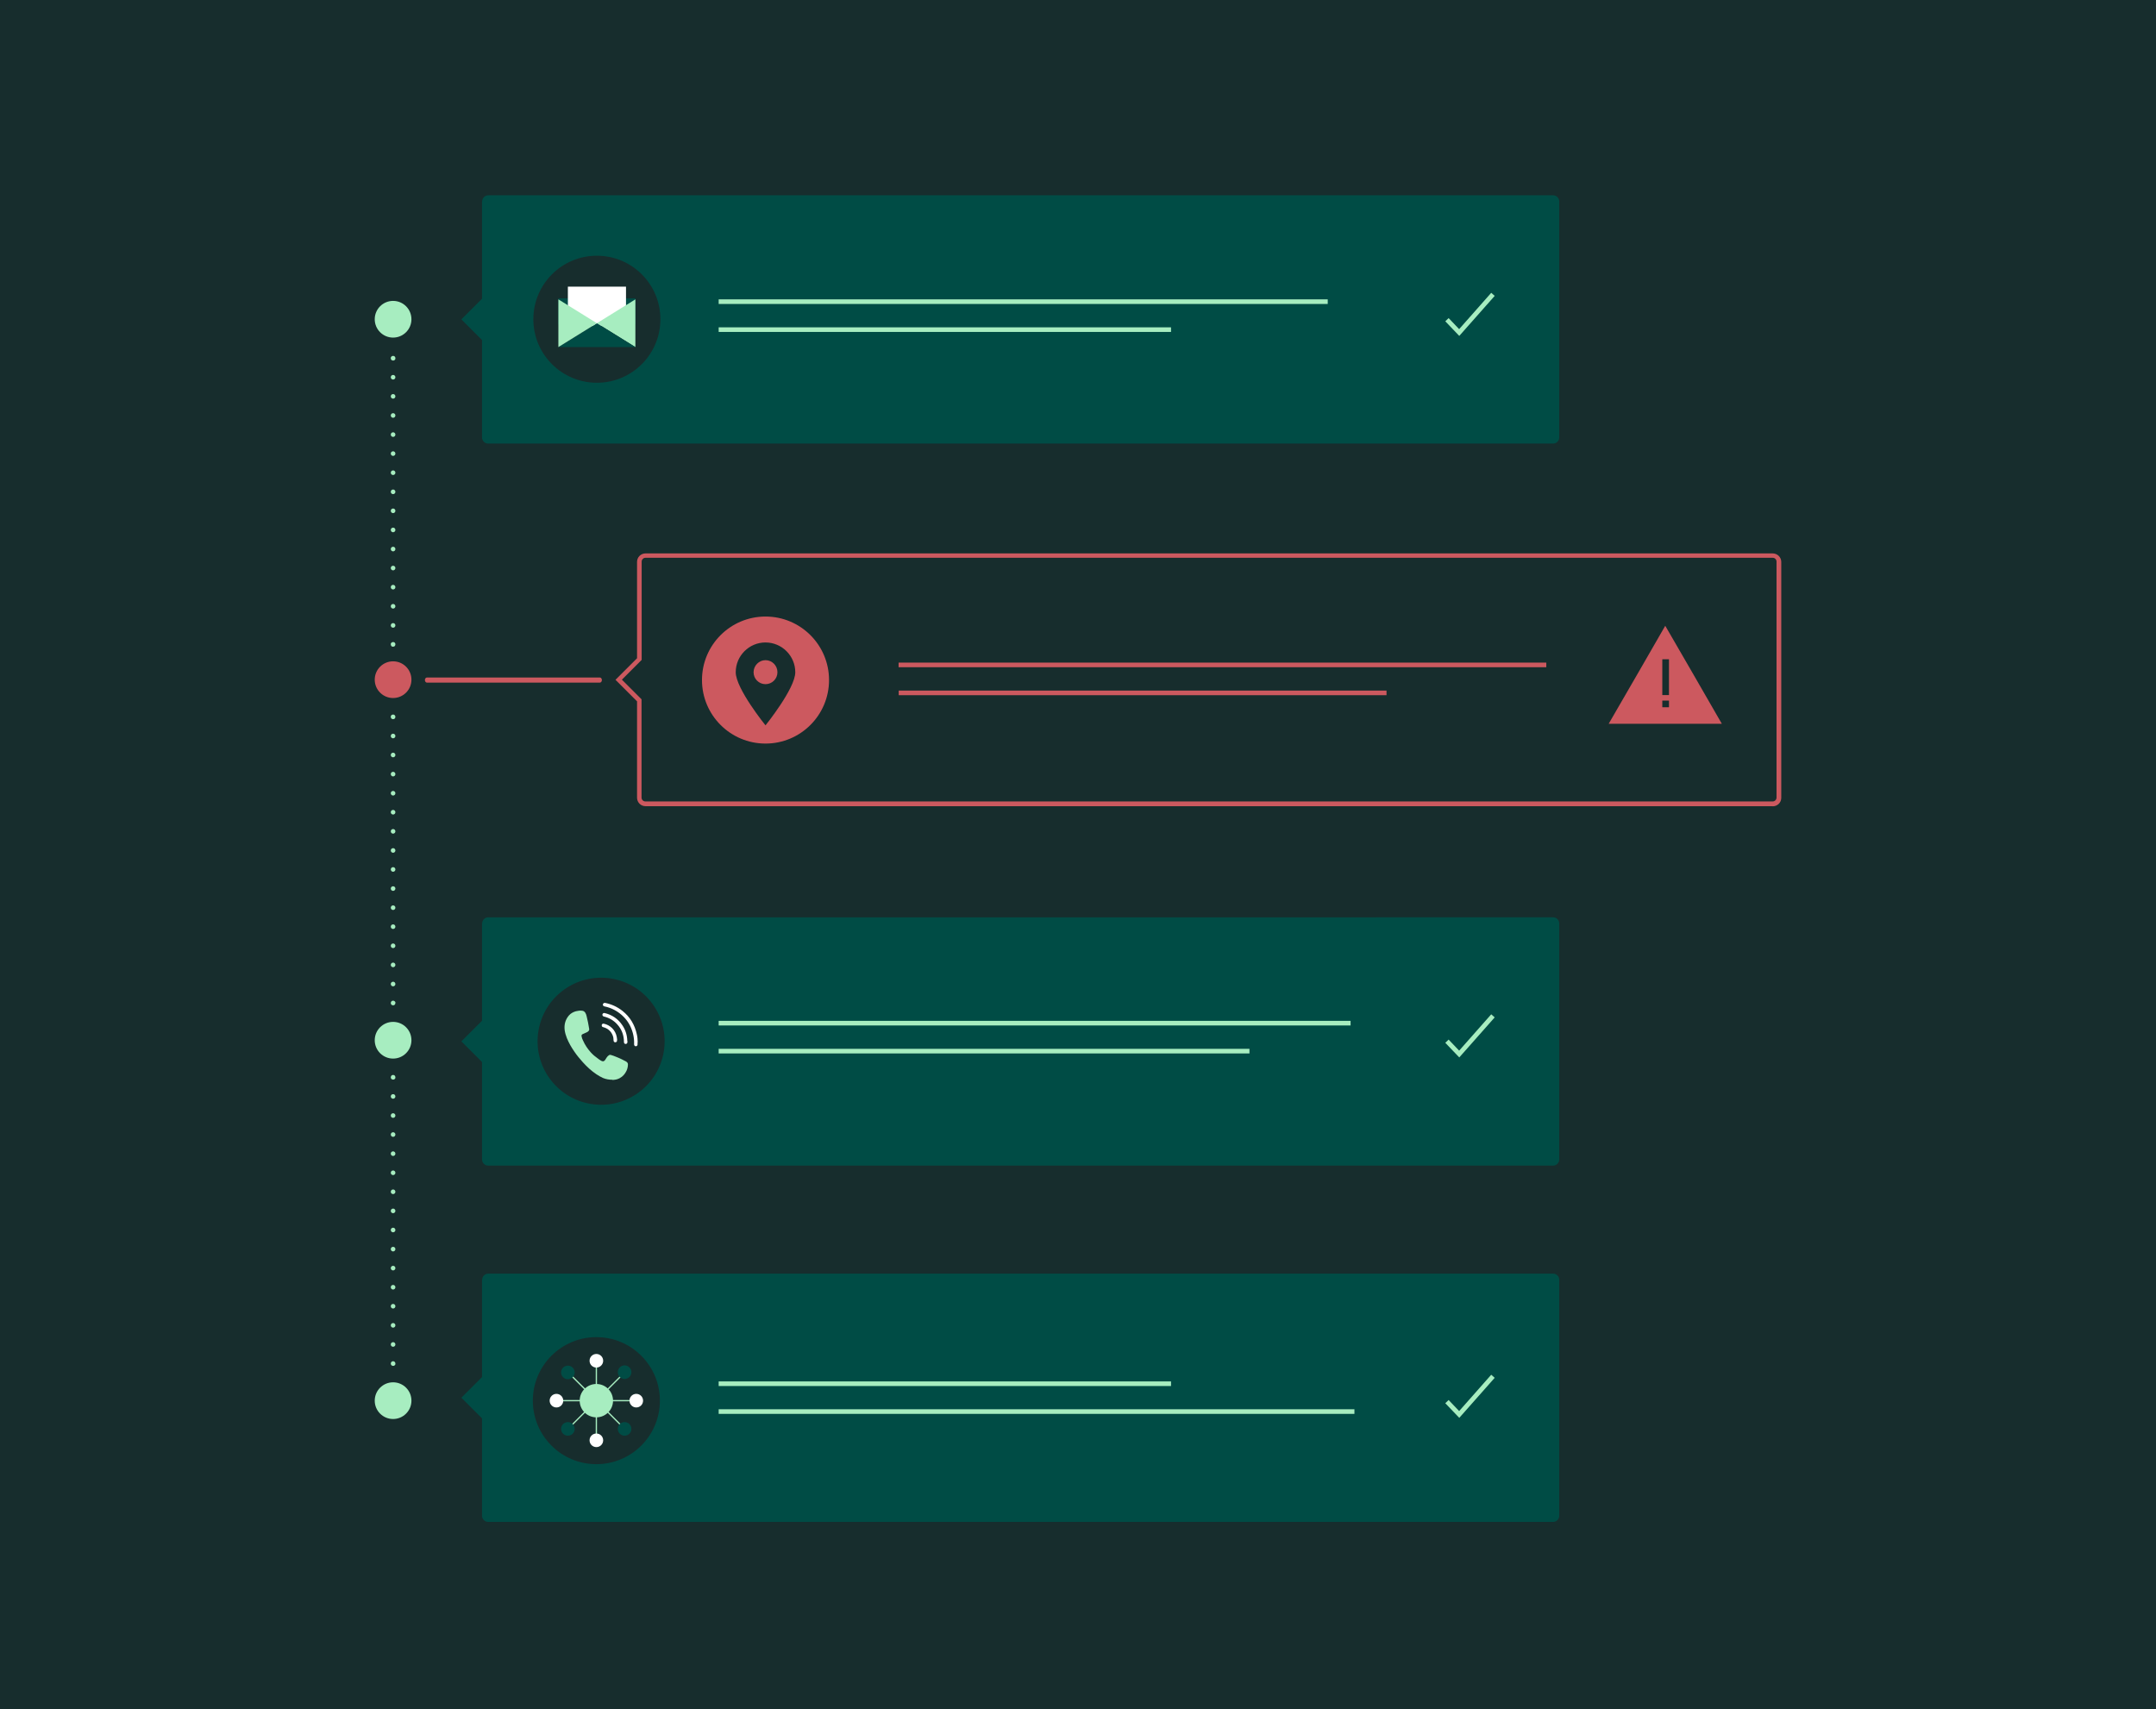 <?xml version="1.0" encoding="UTF-8"?>
<svg id="Layer_1" data-name="Layer 1" xmlns="http://www.w3.org/2000/svg" xmlns:i="http://ns.adobe.com/AdobeIllustrator/10.0/" version="1.1" viewBox="0 0 1680 1332">
  <defs>
    <style>
      .cls-1 {
        fill: #c35056;
      }

      .cls-1, .cls-2, .cls-3, .cls-4, .cls-5, .cls-6 {
        stroke-width: 0px;
      }

      .cls-2 {
        fill: #172d2d;
      }

      .cls-3 {
        fill: #004c45;
      }

      .cls-4 {
        fill: #a7edc0;
      }

      .cls-5 {
        fill: #cc595f;
      }

      .cls-6 {
        fill: #fff;
      }
    </style>
  </defs>
  <g id="BG_Preview_Do_Not_Export_" data-name="BG Preview Do Not Export ">
    <rect class="cls-2" width="1680" height="1332"/>
  </g>
  <g id="Illustration">
    <path class="cls-3" d="M375.6,156.9v75.9l-16.1,16.1,16.1,16.1v75.9c0,2.7,2.2,4.8,4.8,4.8h829.8c2.7,0,4.8-2.2,4.8-4.8v-183.9c0-2.7-2.2-4.8-4.8-4.8H380.5c-2.7,0-4.8,2.2-4.8,4.8l-.1-.1Z"/>
    <path class="cls-3" d="M375.6,719.6v75.9l-16.1,16.1,16.1,16.1v75.9c0,2.7,2.2,4.8,4.8,4.8h829.8c2.7,0,4.8-2.2,4.8-4.8v-183.9c0-2.7-2.2-4.8-4.8-4.8H380.5c-2.7,0-4.8,2.2-4.8,4.8h0l-.1-.1Z"/>
    <path class="cls-3" d="M375.6,997.3v75.9l-16.1,16.1,16.1,16.1v75.9c0,2.6,2.2,4.8,4.8,4.8h829.8c2.7,0,4.8-2.2,4.8-4.8v-183.9c0-2.7-2.2-4.8-4.8-4.8H380.5c-2.7,0-4.8,2.2-4.8,4.8h0l-.1-.1Z"/>
    <path class="cls-4" d="M306.3,263.1c7.9,0,14.3-6.4,14.3-14.3s-6.4-14.3-14.3-14.3-14.3,6.4-14.3,14.3,6.4,14.3,14.3,14.3Z"/>
    <path class="cls-1" d="M306.3,536.1c3.5,0,6.4-2.8,6.4-6.4s-2.8-6.4-6.4-6.4-6.4,2.8-6.4,6.4,2.8,6.4,6.4,6.4Z"/>
    <path class="cls-4" d="M306.3,825c7.9,0,14.3-6.4,14.3-14.3s-6.4-14.3-14.3-14.3-14.3,6.4-14.3,14.3,6.4,14.3,14.3,14.3Z"/>
    <path class="cls-4" d="M306.3,1105.9c7.9,0,14.3-6.4,14.3-14.3s-6.4-14.3-14.3-14.3-14.3,6.4-14.3,14.3,6.4,14.3,14.3,14.3Z"/>
    <path class="cls-4" d="M1052.4,795.6h-492.4v3.6h492.4v-3.6Z"/>
    <path class="cls-4" d="M973.6,817.4h-413.6v3.6h413.6v-3.6Z"/>
    <path class="cls-4" d="M1137.1,824.1l-10.9-11.4,2.6-2.5,8.2,8.6,25-28.3,2.7,2.4-27.7,31.3.1-.1Z"/>
    <path class="cls-4" d="M912.5,1076.6h-352.5v3.6h352.5v-3.6Z"/>
    <path class="cls-4" d="M1055.4,1098.3h-495.4v3.6h495.4v-3.6Z"/>
    <path class="cls-4" d="M1137.1,1105l-10.9-11.4,2.6-2.5,8.2,8.6,25-28.3,2.7,2.4-27.7,31.3.1-.1Z"/>
    <path class="cls-5" d="M1381.3,628.3H503c-3.7,0-6.6-3-6.6-6.6v-75.1l-16.8-16.8,16.8-16.8v-75.1c0-3.7,3-6.6,6.6-6.6h878.3c3.7,0,6.7,3,6.7,6.6v183.9c0,3.7-3,6.6-6.7,6.6h0v-.1ZM484.6,529.7l15.3,15.3v76.6c0,1.7,1.4,3,3,3h878.4c1.7,0,3-1.4,3-3v-183.9c0-1.7-1.3-3-3-3H503c-1.7,0-3,1.4-3,3v76.6l-15.3,15.3h0l-.1.1Z"/>
    <path class="cls-5" d="M1204.9,516.4h-504.7v3.6h504.7v-3.6Z"/>
    <path class="cls-5" d="M1080.4,538.2h-380.1v3.6h380.1v-3.6Z"/>
    <path class="cls-5" d="M1297.6,487.7l22.1,38.2,22,38.2h-88.2l22.1-38.2,22-38.2Z"/>
    <rect class="cls-2" x="1295.3" y="513.8" width="5.2" height="27.9"/>
    <rect class="cls-2" x="1295.3" y="546" width="5.2" height="5.2"/>
    <path class="cls-5" d="M467.4,532h-134.7c-.9,0-1.6-.9-1.6-2s.7-2,1.6-2h134.7c.9,0,1.6.9,1.6,2s-.7,2-1.6,2h0Z"/>
    <path class="cls-5" d="M306.3,544c7.9,0,14.3-6.4,14.3-14.3s-6.4-14.3-14.3-14.3-14.3,6.4-14.3,14.3,6.4,14.3,14.3,14.3Z"/>
    <path class="cls-4" d="M306.3,504c-.2,0-.5,0-.7-.1-.2,0-.4-.2-.6-.4-.3-.3-.5-.8-.5-1.3s0-.5.1-.7c0-.2.2-.4.4-.6.2-.2.4-.3.6-.4.5-.2.9-.2,1.4,0,.2,0,.4.2.6.4.2.2.3.4.4.6,0,.2.1.5.1.7,0,.5-.2.9-.5,1.3-.3.3-.8.5-1.3.5Z"/>
    <path class="cls-4" d="M304.5,487.4c0-1,.8-1.8,1.8-1.8s1.8.8,1.8,1.8-.8,1.8-1.8,1.8-1.8-.8-1.8-1.8ZM304.5,472.5c0-1,.8-1.8,1.8-1.8s1.8.8,1.8,1.8-.8,1.8-1.8,1.8-1.8-.8-1.8-1.8ZM304.5,457.6c0-1,.8-1.8,1.8-1.8s1.8.8,1.8,1.8-.8,1.8-1.8,1.8-1.8-.8-1.8-1.8ZM304.5,442.7c0-1,.8-1.8,1.8-1.8s1.8.8,1.8,1.8-.8,1.8-1.8,1.8-1.8-.8-1.8-1.8ZM304.5,427.9c0-1,.8-1.8,1.8-1.8s1.8.8,1.8,1.8-.8,1.8-1.8,1.8-1.8-.8-1.8-1.8ZM304.5,413c0-1,.8-1.8,1.8-1.8s1.8.8,1.8,1.8-.8,1.8-1.8,1.8-1.8-.8-1.8-1.8ZM304.5,398.1c0-1,.8-1.8,1.8-1.8s1.8.8,1.8,1.8-.8,1.8-1.8,1.8-1.8-.8-1.8-1.8ZM304.5,383.3c0-1,.8-1.8,1.8-1.8s1.8.8,1.8,1.8-.8,1.8-1.8,1.8-1.8-.8-1.8-1.8ZM304.5,368.4c0-1,.8-1.8,1.8-1.8s1.8.8,1.8,1.8-.8,1.8-1.8,1.8-1.8-.8-1.8-1.8ZM304.5,353.5c0-1,.8-1.8,1.8-1.8s1.8.8,1.8,1.8-.8,1.8-1.8,1.8-1.8-.8-1.8-1.8ZM304.5,338.7c0-1,.8-1.8,1.8-1.8s1.8.8,1.8,1.8-.8,1.8-1.8,1.8-1.8-.8-1.8-1.8ZM304.5,323.8c0-1,.8-1.8,1.8-1.8s1.8.8,1.8,1.8-.8,1.8-1.8,1.8-1.8-.8-1.8-1.8ZM304.5,308.9c0-1,.8-1.8,1.8-1.8s1.8.8,1.8,1.8-.8,1.8-1.8,1.8-1.8-.8-1.8-1.8ZM304.5,294c0-1,.8-1.8,1.8-1.8s1.8.8,1.8,1.8-.8,1.8-1.8,1.8-1.8-.8-1.8-1.8Z"/>
    <path class="cls-4" d="M306.3,281c-.5,0-.9-.2-1.3-.5-.2-.2-.3-.4-.4-.6,0-.2-.1-.5-.1-.7s0-.5.1-.7c0-.2.2-.4.4-.6.5-.5,1.3-.7,2-.4.2,0,.4.2.6.4.2.2.3.4.4.6,0,.2.1.4.1.7s0,.5-.1.7c0,.2-.2.4-.4.6-.2.2-.4.3-.6.4-.2,0-.5.1-.7.1Z"/>
    <path class="cls-4" d="M306.3,783.5c-.5,0-.9-.2-1.3-.5-.3-.3-.5-.8-.5-1.3s.2-.9.5-1.3c.7-.7,1.9-.7,2.6,0s.5.8.5,1.3-.2.9-.5,1.3c-.3.3-.8.5-1.3.5h0Z"/>
    <path class="cls-4" d="M304.5,766.9c0-1,.8-1.8,1.8-1.8s1.8.8,1.8,1.8-.8,1.8-1.8,1.8-1.8-.8-1.8-1.8ZM304.5,752c0-1,.8-1.8,1.8-1.8s1.8.8,1.8,1.8-.8,1.8-1.8,1.8-1.8-.8-1.8-1.8ZM304.5,737.1c0-1,.8-1.8,1.8-1.8s1.8.8,1.8,1.8-.8,1.8-1.8,1.8-1.8-.8-1.8-1.8ZM304.5,722.2c0-1,.8-1.8,1.8-1.8s1.8.8,1.8,1.8-.8,1.8-1.8,1.8-1.8-.8-1.8-1.8ZM304.5,707.4c0-1,.8-1.8,1.8-1.8s1.8.8,1.8,1.8-.8,1.8-1.8,1.8-1.8-.8-1.8-1.8ZM304.5,692.5c0-1,.8-1.8,1.8-1.8s1.8.8,1.8,1.8-.8,1.8-1.8,1.8-1.8-.8-1.8-1.8ZM304.5,677.6c0-1,.8-1.8,1.8-1.8s1.8.8,1.8,1.8-.8,1.8-1.8,1.8-1.8-.8-1.8-1.8ZM304.5,662.8c0-1,.8-1.8,1.8-1.8s1.8.8,1.8,1.8-.8,1.8-1.8,1.8-1.8-.8-1.8-1.8ZM304.5,647.9c0-1,.8-1.8,1.8-1.8s1.8.8,1.8,1.8-.8,1.8-1.8,1.8-1.8-.8-1.8-1.8ZM304.5,633c0-1,.8-1.8,1.8-1.8s1.8.8,1.8,1.8-.8,1.8-1.8,1.8-1.8-.8-1.8-1.8ZM304.5,618.2c0-1,.8-1.8,1.8-1.8s1.8.8,1.8,1.8-.8,1.8-1.8,1.8-1.8-.8-1.8-1.8ZM304.5,603.3c0-1,.8-1.8,1.8-1.8s1.8.8,1.8,1.8-.8,1.8-1.8,1.8-1.8-.8-1.8-1.8ZM304.5,588.4c0-1,.8-1.8,1.8-1.8s1.8.8,1.8,1.8-.8,1.8-1.8,1.8-1.8-.8-1.8-1.8ZM304.5,573.6c0-1,.8-1.8,1.8-1.8s1.8.8,1.8,1.8-.8,1.8-1.8,1.8-1.8-.8-1.8-1.8Z"/>
    <path class="cls-4" d="M306.3,560.5c-.5,0-.9-.2-1.3-.5-.3-.3-.5-.8-.5-1.3s0-.5.1-.7c0-.2.2-.4.4-.6.7-.7,1.9-.7,2.6,0,.3.3.5.8.5,1.3s-.2.9-.5,1.3c-.3.3-.8.5-1.3.5h0Z"/>
    <path class="cls-4" d="M306.3,1064.5c-.5,0-.9-.2-1.3-.5-.3-.3-.5-.8-.5-1.3s.2-.9.5-1.3c.2-.2.4-.3.6-.4.5-.2.9-.2,1.4,0,.2.1.4.2.6.4.3.3.5.8.5,1.3s0,.5-.1.7c0,.2-.2.4-.4.6-.2.2-.4.3-.6.4-.2,0-.5.1-.7.1h0Z"/>
    <path class="cls-4" d="M304.5,1047.8c0-1,.8-1.8,1.8-1.8s1.8.8,1.8,1.8-.8,1.8-1.8,1.8-1.8-.8-1.8-1.8ZM304.5,1032.9c0-1,.8-1.8,1.8-1.8s1.8.8,1.8,1.8-.8,1.8-1.8,1.8-1.8-.8-1.8-1.8ZM304.5,1018c0-1,.8-1.8,1.8-1.8s1.8.8,1.8,1.8-.8,1.8-1.8,1.8-1.8-.8-1.8-1.8ZM304.5,1003.2c0-1,.8-1.8,1.8-1.8s1.8.8,1.8,1.8-.8,1.8-1.8,1.8-1.8-.8-1.8-1.8ZM304.5,988.3c0-1,.8-1.8,1.8-1.8s1.8.8,1.8,1.8-.8,1.8-1.8,1.8-1.8-.8-1.8-1.8ZM304.5,973.5c0-1,.8-1.8,1.8-1.8s1.8.8,1.8,1.8-.8,1.8-1.8,1.8-1.8-.8-1.8-1.8ZM304.5,958.6c0-1,.8-1.8,1.8-1.8s1.8.8,1.8,1.8-.8,1.8-1.8,1.8-1.8-.8-1.8-1.8ZM304.5,943.7c0-1,.8-1.8,1.8-1.8s1.8.8,1.8,1.8-.8,1.8-1.8,1.8-1.8-.8-1.8-1.8ZM304.5,928.8c0-1,.8-1.8,1.8-1.8s1.8.8,1.8,1.8-.8,1.8-1.8,1.8-1.8-.8-1.8-1.8ZM304.5,914c0-1,.8-1.8,1.8-1.8s1.8.8,1.8,1.8-.8,1.8-1.8,1.8-1.8-.8-1.8-1.8ZM304.5,899.1c0-1,.8-1.8,1.8-1.8s1.8.8,1.8,1.8-.8,1.8-1.8,1.8-1.8-.8-1.8-1.8ZM304.5,884.2c0-1,.8-1.8,1.8-1.8s1.8.8,1.8,1.8-.8,1.8-1.8,1.8-1.8-.8-1.8-1.8ZM304.5,869.4c0-1,.8-1.8,1.8-1.8s1.8.8,1.8,1.8-.8,1.8-1.8,1.8-1.8-.8-1.8-1.8ZM304.5,854.5c0-1,.8-1.8,1.8-1.8s1.8.8,1.8,1.8-.8,1.8-1.8,1.8-1.8-.8-1.8-1.8Z"/>
    <path class="cls-4" d="M306.3,841.4c-.5,0-.9-.2-1.3-.5-.2-.2-.3-.4-.4-.6,0-.2-.1-.5-.1-.7,0-.5.2-.9.5-1.3.5-.5,1.3-.7,2-.4.2,0,.4.2.6.4.3.3.5.8.5,1.3s0,.5-.1.7c0,.2-.2.4-.4.6-.2.2-.4.3-.6.4-.2,0-.5.1-.7.1Z"/>
    <path class="cls-4" d="M1034.6,233.3h-474.6v3.6h474.6v-3.6Z"/>
    <path class="cls-4" d="M912.5,255.1h-352.5v3.6h352.5v-3.6Z"/>
    <path class="cls-4" d="M1137.1,261.8l-10.9-11.4,2.6-2.5,8.2,8.6,25-28.3,2.7,2.4-27.7,31.3.1-.1Z"/>
    <g>
      <circle class="cls-2" cx="465.1" cy="248.8" r="49.5"/>
      <rect class="cls-3" x="435.1" y="232.5" width="60" height="20.3"/>
      <rect class="cls-6" x="442.5" y="223.4" width="45.3" height="30.7"/>
      <polygon class="cls-4" points="495.1 233.3 495.1 270.5 465.1 251.9 495.1 233.3"/>
      <polygon class="cls-3" points="495.1 270.5 435.1 270.5 465.1 251.9 495.1 270.5"/>
      <polygon class="cls-4" points="465.1 251.9 435.1 270.5 435.1 233.3 465.1 251.9"/>
    </g>
    <g>
      <circle class="cls-2" cx="468.4" cy="811.5" r="49.5" transform="translate(-407.651 1143.864) rotate(-80.783)"/>
      <g>
        <path class="cls-4" d="M477.2,841.5c-2.6,0-5-.4-7.4-1.4-1.8-.8-3.4-1.8-5.1-2.9-3.9-2.6-7.3-5.8-10.5-9.3-2.4-2.7-4.7-5.4-6.7-8.4-2.3-3.3-4.3-6.8-5.8-10.5-.8-2-1.4-4.1-1.7-6.2-.5-4.3.5-8.1,3.3-11.4,1.5-1.7,3.4-2.7,5.5-3.3,1.6-.4,3.2-.6,4.8-.4,1.1.1,1.9.7,2.5,1.6.5.8.8,1.7,1,2.6.8,3.3,1.5,6.6,2,9.9.1.7,0,1.3-.6,1.8-.5.6-1.2.9-1.9,1.2-.8.4-1.7.7-2.5,1.1h0c-.9.5-1.1.8-.9,1.9.2,1.1.6,2.1,1.1,3.1,1.5,3.4,3.5,6.4,6,9.2,1.6,1.8,3.5,3.4,5.5,4.8.7.5,1.3,1,2,1.4.6.4,1.2.7,1.8.8.4.1.8,0,1.2-.3.5-.3.8-.8,1.1-1.3.5-.8,1-1.7,1.7-2.4.3-.3.6-.5.9-.7.5-.4,1.1-.4,1.6-.2,1.3.4,2.6.8,3.9,1.4,1.4.6,2.8,1.1,4.2,1.8,1.3.6,2.5,1.3,3.7,1.9.2.1.4.3.6.5.5.4.8,1,.8,1.7,0,1.8-.4,3.4-1.1,5-1.2,2.5-2.9,4.5-5.4,5.8-1.5.8-3.1,1.2-4.9,1.3h-.9l.2-.1Z"/>
        <path class="cls-6" d="M496.8,812.3v1.7c0,.8-.6,1.4-1.4,1.4s-1.3-.7-1.3-1.5c.2-5.1-.9-9.9-3.1-14.4-1.3-2.6-3-5-5.1-7.1-4.2-4.2-9.2-6.9-15-8.1-.8-.2-1.3-.9-1.1-1.6.2-.8.9-1.2,1.7-1.1,5,1,9.6,3.1,13.6,6.3,5.9,4.7,9.5,10.8,11.1,18.1.5,2.1.7,4.2.7,6.3h-.1Z"/>
        <path class="cls-6" d="M488.9,811.3v.9c0,.8-.6,1.4-1.4,1.4s-1.3-.6-1.3-1.4c0-5.2-1.6-9.8-5.1-13.7-2.8-3.2-6.4-5.3-10.6-6.3-.7-.2-1.1-.7-1.1-1.4,0-.6.5-1.2,1.1-1.3h.6c5.9,1.4,10.6,4.6,13.9,9.6,2.5,3.7,3.7,7.8,3.8,12.2h.1Z"/>
        <path class="cls-6" d="M480.8,810.4v.8c-.1.7-.8,1.2-1.5,1.1-.7,0-1.2-.7-1.2-1.4,0-1.4-.2-2.8-.7-4-1.4-3.4-3.9-5.5-7.4-6.4-.6-.1-1-.5-1.1-1.1s0-1,.5-1.4c.3-.2.7-.3,1.1-.2,5.1,1.1,9.1,5,10.1,10.4.1.7.2,1.5.3,2.2h-.1Z"/>
      </g>
    </g>
    <g>
      <circle class="cls-5" cx="596.5" cy="530" r="49.5"/>
      <path class="cls-2" d="M596.5,500.7c-12.8,0-23.2,10.4-23.2,23.2s23.2,41.4,23.2,41.4c0,0,23.2-28.7,23.2-41.4s-10.4-23.2-23.2-23.2ZM596.5,533.2c-5.2,0-9.3-4.2-9.3-9.3s4.2-9.4,9.3-9.4,9.3,4.2,9.3,9.4-4.2,9.3-9.3,9.3Z"/>
    </g>
    <g>
      <circle class="cls-2" cx="464.7" cy="1091.6" r="49.5"/>
      <g>
        <g>
          <rect class="cls-4" x="464.2" y="1091.6" width="1" height="31.1"/>
          <rect class="cls-4" x="475.191" y="1087" width="1" height="31.1" transform="translate(-640.294 659.294) rotate(-45)"/>
          <rect class="cls-4" x="464.7" y="1091.1" width="31.1" height="1"/>
          <rect class="cls-4" x="460.085" y="1080.164" width="31.1" height="1" transform="translate(-624.835 652.844) rotate(-45)"/>
          <rect class="cls-4" x="464.2" y="1060.5" width="1" height="31.1"/>
          <rect class="cls-4" x="453.249" y="1065.071" width="1" height="31.1" transform="translate(-631.214 637.356) rotate(-45)"/>
          <rect class="cls-4" x="433.6" y="1091.1" width="31.1" height="1"/>
          <rect class="cls-4" x="438.085" y="1102.077" width="31.1" height="1" transform="translate(-646.773 643.706) rotate(-45)"/>
        </g>
        <circle class="cls-6" cx="464.7" cy="1060.5" r="5.3"/>
        <circle class="cls-3" cx="486.7" cy="1069.4" r="5.3"/>
        <circle class="cls-6" cx="495.8" cy="1091.6" r="5.3"/>
        <circle class="cls-3" cx="486.7" cy="1113.6" r="5.3"/>
        <circle class="cls-6" cx="464.7" cy="1122.5" r="5.3"/>
        <circle class="cls-3" cx="442.5" cy="1113.6" r="5.3"/>
        <circle class="cls-6" cx="433.6" cy="1091.6" r="5.3"/>
        <circle class="cls-3" cx="442.5" cy="1069.6" r="5.3"/>
        <circle class="cls-4" cx="464.7" cy="1091.6" r="13"/>
      </g>
    </g>
  </g>
</svg>